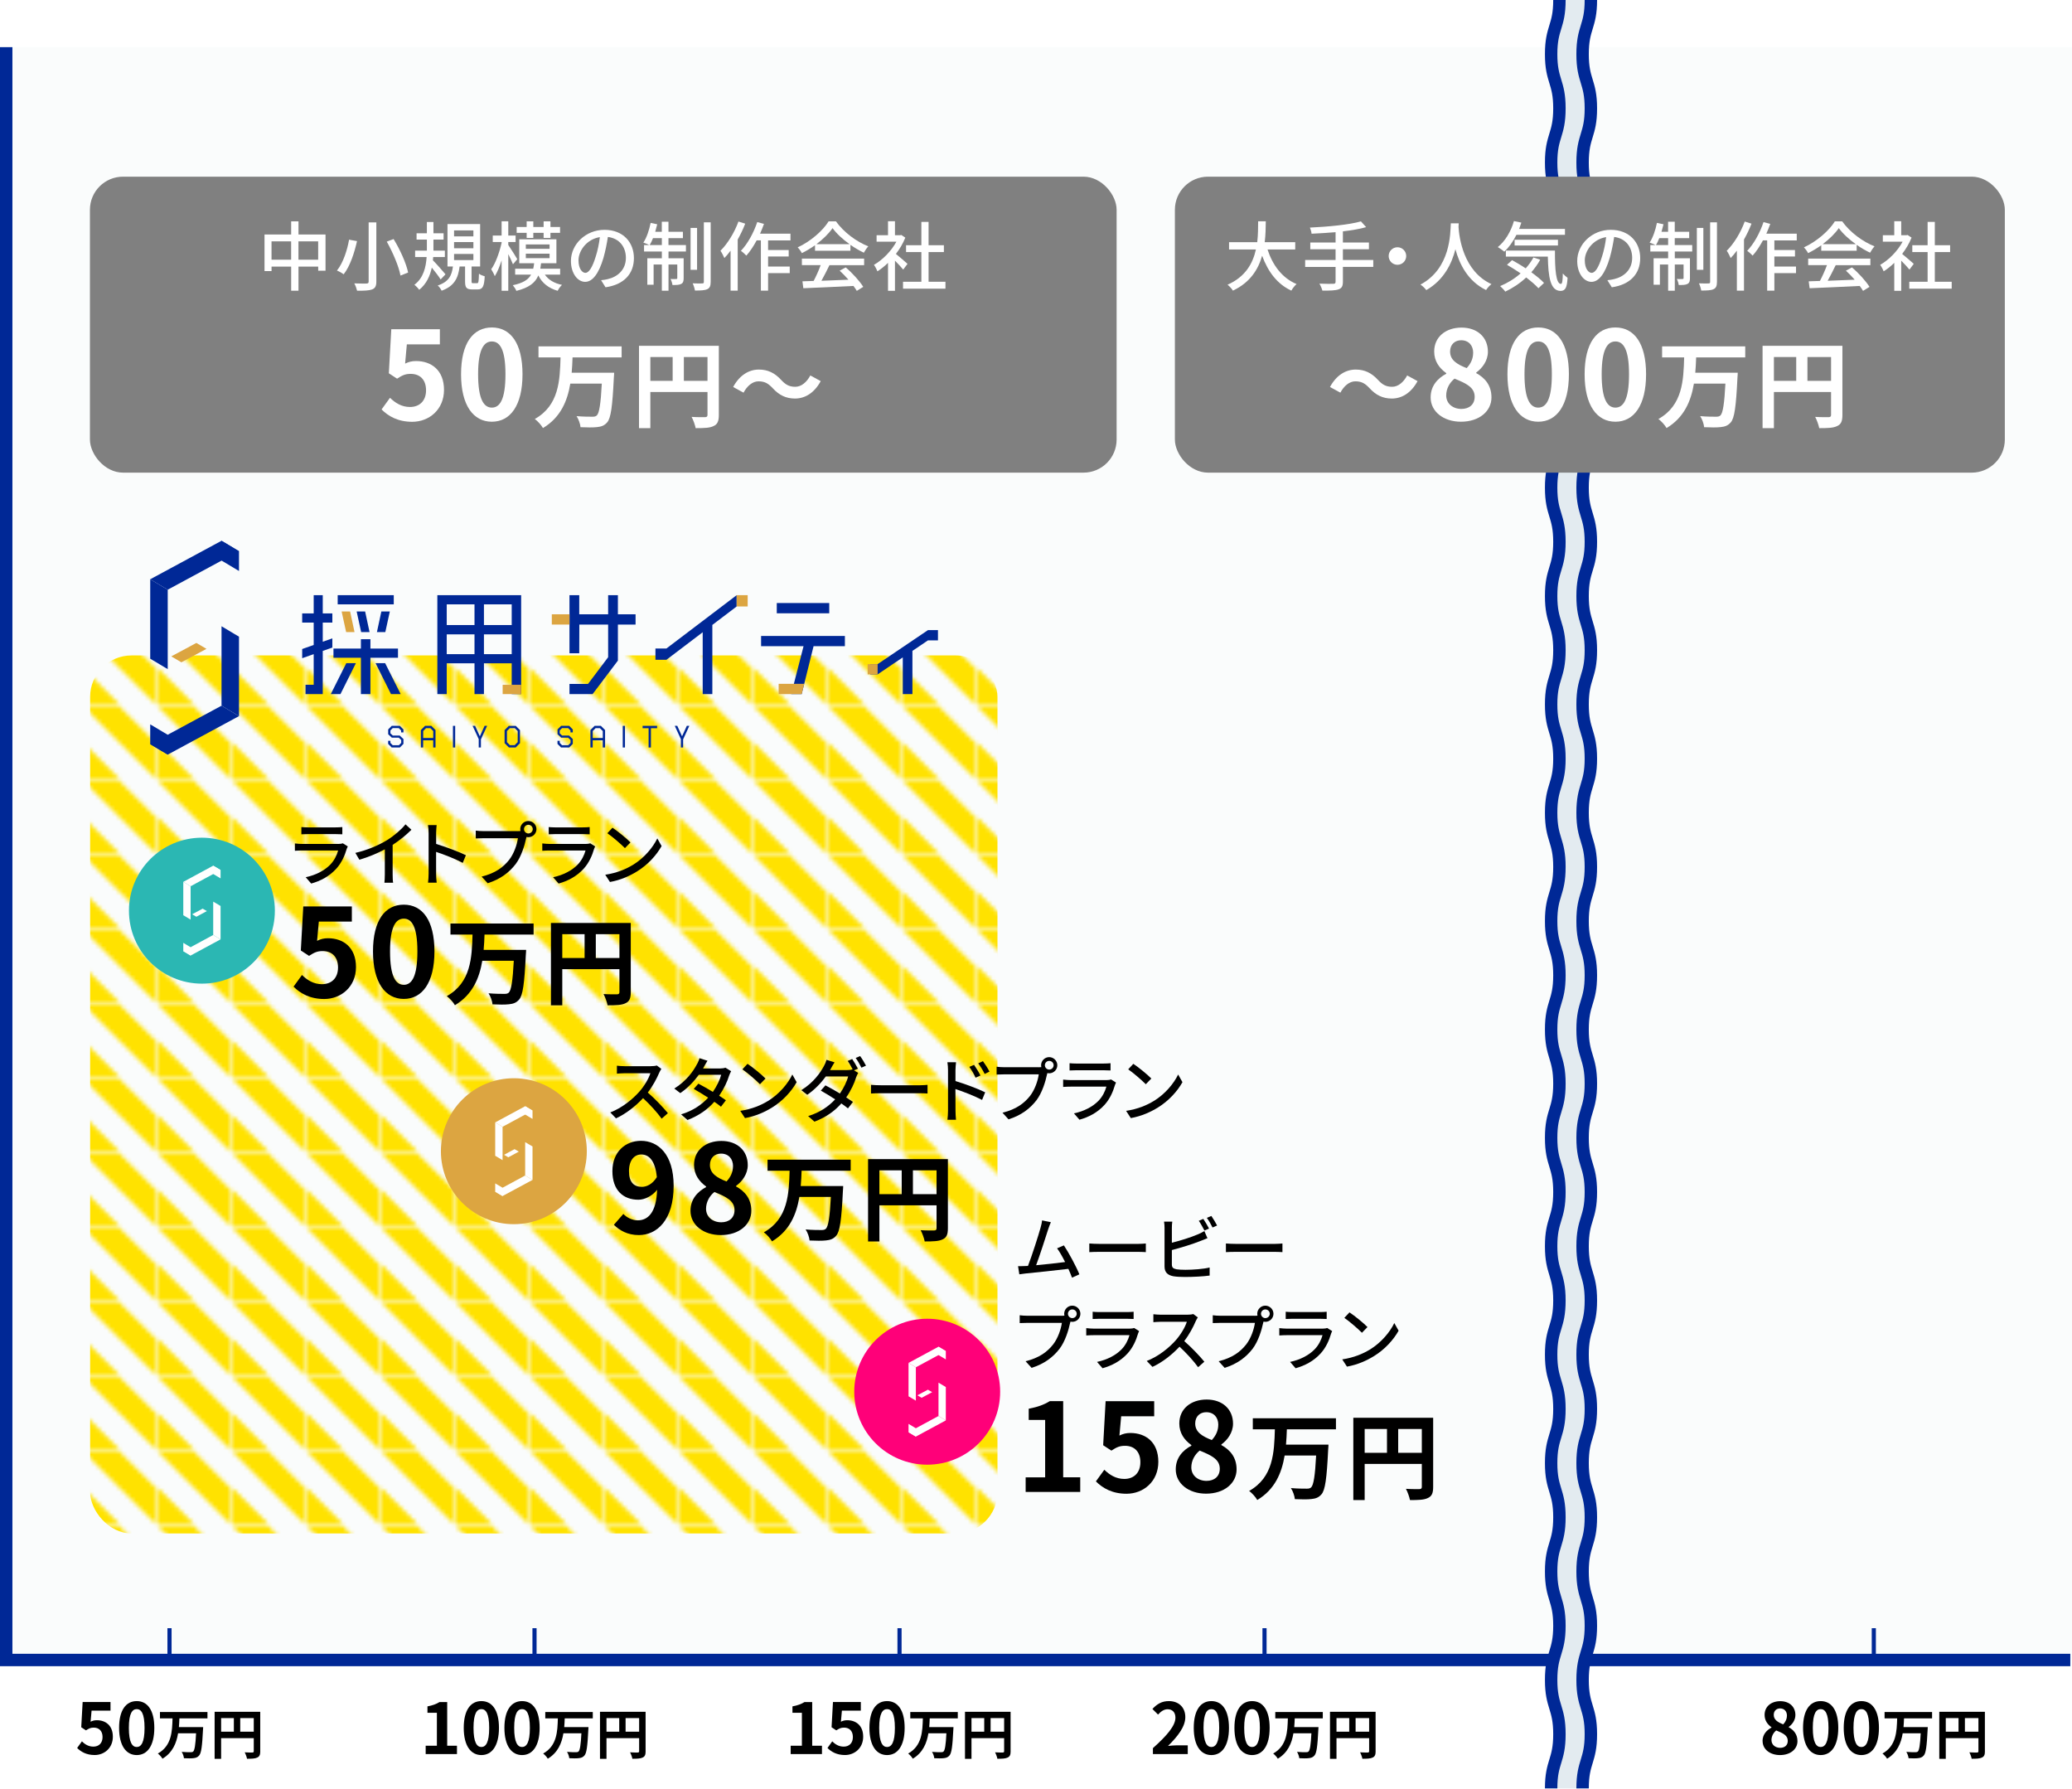 <?xml version="1.0" encoding="UTF-8"?>
<svg id="_レイヤー_2" data-name="レイヤー 2" xmlns="http://www.w3.org/2000/svg" width="500.68" height="432.12" xmlns:xlink="http://www.w3.org/1999/xlink" viewBox="0 0 500.68 432.12">
  <defs>
    <style>
      .cls-1, .cls-2, .cls-3, .cls-4, .cls-5 {
        fill: none;
      }

      .cls-6 {
        fill: url(#_新規パターンスウォッチ_16);
      }

      .cls-2, .cls-3, .cls-4, .cls-5 {
        stroke-miterlimit: 10;
      }

      .cls-2, .cls-4 {
        stroke-width: 3px;
      }

      .cls-2, .cls-4, .cls-5 {
        stroke: #002896;
      }

      .cls-3 {
        stroke: #e3ebf0;
        stroke-width: 6px;
      }

      .cls-7 {
        fill: #002896;
      }

      .cls-8 {
        fill: #fafcfc;
      }

      .cls-9 {
        fill: #fff;
      }

      .cls-10 {
        fill: #ff0079;
      }

      .cls-11 {
        fill: #dca541;
      }

      .cls-12 {
        fill: gray;
      }

      .cls-13 {
        fill: #2bb7b3;
      }

      .cls-4, .cls-14 {
        fill-rule: evenodd;
      }

      .cls-14 {
        fill: #ffe200;
      }
    </style>
    <pattern id="_新規パターンスウォッチ_16" data-name="新規パターンスウォッチ 16" x="0" y="0" width="17.51" height="17.5" patternTransform="translate(5834.36 332.92)" patternUnits="userSpaceOnUse" viewBox="0 0 17.51 17.5">
      <g>
        <rect class="cls-1" width="17.51" height="17.5"/>
        <rect class="cls-1" width="17.51" height="17.5"/>
        <g>
          <polygon class="cls-14" points="0 17.5 8.77 17.5 0 8.71 0 17.5"/>
          <polygon class="cls-14" points="17.51 8.71 8.77 0 0 0 17.51 17.5 17.51 8.71"/>
        </g>
      </g>
    </pattern>
  </defs>
  <g id="_デザイン" data-name="デザイン">
    <g>
      <rect class="cls-8" x="1.5" y="11.39" width="499.18" height="389.62"/>
      <rect class="cls-6" x="21.78" y="158.34" width="219.25" height="212.11" rx="10" ry="10"/>
      <polyline class="cls-4" points="500.27 401.02 1.5 401.02 1.5 401.02 1.5 11.39"/>
      <g>
        <g>
          <path d="M18.64,422.28l1.15-1.6c.71,.7,1.6,1.27,2.77,1.27,1.31,0,2.22-.83,2.22-2.31s-.85-2.28-2.12-2.28c-.75,0-1.15,.19-1.89,.66l-1.14-.75,.34-6.1h6.73v2.09h-4.57l-.24,2.67c.49-.24,.93-.36,1.51-.36,2.11,0,3.87,1.26,3.87,3.99s-2.07,4.42-4.4,4.42c-1.99,0-3.31-.78-4.25-1.72Z"/>
          <path d="M28.78,417.42c0-4.35,1.7-6.47,4.26-6.47s4.25,2.14,4.25,6.47-1.7,6.57-4.25,6.57-4.26-2.24-4.26-6.57Zm6.15,0c0-3.52-.82-4.53-1.89-4.53s-1.9,1.02-1.9,4.53,.82,4.62,1.9,4.62,1.89-1.09,1.89-4.62Z"/>
          <path d="M43.35,415.11c-.03,.69-.05,1.41-.12,2.12h5.86s-.01,.5-.04,.69c-.2,4.01-.42,5.59-.93,6.17-.39,.46-.81,.59-1.4,.65-.51,.07-1.41,.05-2.27,.01-.04-.44-.26-1.1-.55-1.53,.9,.08,1.79,.08,2.18,.08,.27,0,.44-.03,.61-.17,.34-.33,.55-1.61,.69-4.4h-4.35c-.4,2.42-1.35,4.68-3.77,6.14-.24-.42-.72-.95-1.12-1.25,3.36-1.88,3.46-5.36,3.55-8.5h-3.04v-1.53h11.48v1.53h-6.79Z"/>
          <path d="M62.89,423.06c0,.85-.18,1.28-.73,1.53-.52,.26-1.31,.29-2.47,.29-.08-.43-.34-1.15-.56-1.55,.74,.05,1.59,.04,1.85,.04,.25-.01,.34-.09,.34-.31v-3.16h-7.89v4.99h-1.57v-11.36h11.02v9.55Zm-9.46-4.72h3.08v-3.29h-3.08v3.29Zm7.89,0v-3.29h-3.27v3.29h3.27Z"/>
        </g>
        <line class="cls-5" x1="40.96" y1="393.34" x2="40.96" y2="401.02"/>
      </g>
      <g>
        <g>
          <path d="M102.87,421.73h2.7v-7.95h-2.28v-1.55c1.26-.24,2.12-.56,2.92-1.05h1.85v10.55h2.36v2.02h-7.56v-2.02Z"/>
          <path d="M112.06,417.42c0-4.35,1.7-6.47,4.26-6.47s4.25,2.14,4.25,6.47-1.7,6.57-4.25,6.57-4.26-2.24-4.26-6.57Zm6.15,0c0-3.52-.82-4.53-1.89-4.53s-1.9,1.02-1.9,4.53,.82,4.62,1.9,4.62,1.89-1.09,1.89-4.62Z"/>
          <path d="M121.89,417.42c0-4.35,1.7-6.47,4.26-6.47s4.25,2.14,4.25,6.47-1.7,6.57-4.25,6.57-4.26-2.24-4.26-6.57Zm6.15,0c0-3.52-.82-4.53-1.89-4.53s-1.9,1.02-1.9,4.53,.82,4.62,1.9,4.62,1.89-1.09,1.89-4.62Z"/>
          <path d="M136.46,415.11c-.03,.69-.05,1.41-.12,2.12h5.86s-.01,.5-.04,.69c-.2,4.01-.42,5.59-.93,6.17-.39,.46-.81,.59-1.4,.65-.51,.07-1.41,.05-2.27,.01-.04-.44-.26-1.1-.55-1.53,.9,.08,1.79,.08,2.18,.08,.27,0,.44-.03,.61-.17,.34-.33,.55-1.61,.69-4.4h-4.35c-.4,2.42-1.35,4.68-3.77,6.14-.24-.42-.72-.95-1.12-1.25,3.36-1.88,3.46-5.36,3.55-8.5h-3.04v-1.53h11.48v1.53h-6.79Z"/>
          <path d="M156.01,423.06c0,.85-.18,1.28-.73,1.53-.52,.26-1.31,.29-2.47,.29-.08-.43-.34-1.15-.56-1.55,.74,.05,1.59,.04,1.85,.04,.25-.01,.34-.09,.34-.31v-3.16h-7.89v4.99h-1.57v-11.36h11.02v9.55Zm-9.46-4.72h3.08v-3.29h-3.08v3.29Zm7.89,0v-3.29h-3.27v3.29h3.27Z"/>
        </g>
        <line class="cls-5" x1="129.16" y1="393.34" x2="129.16" y2="401.02"/>
      </g>
      <g>
        <g>
          <path d="M191.07,421.73h2.7v-7.95h-2.28v-1.55c1.26-.24,2.12-.56,2.92-1.05h1.85v10.55h2.36v2.02h-7.56v-2.02Z"/>
          <path d="M199.95,422.28l1.15-1.6c.71,.7,1.6,1.27,2.77,1.27,1.31,0,2.22-.83,2.22-2.31s-.85-2.28-2.12-2.28c-.75,0-1.15,.19-1.89,.66l-1.14-.75,.34-6.1h6.73v2.09h-4.57l-.24,2.67c.49-.24,.93-.36,1.51-.36,2.11,0,3.87,1.26,3.87,3.99s-2.07,4.42-4.4,4.42c-1.99,0-3.31-.78-4.25-1.72Z"/>
          <path d="M210.09,417.42c0-4.35,1.7-6.47,4.26-6.47s4.25,2.14,4.25,6.47-1.7,6.57-4.25,6.57-4.26-2.24-4.26-6.57Zm6.15,0c0-3.52-.82-4.53-1.89-4.53s-1.9,1.02-1.9,4.53,.82,4.62,1.9,4.62,1.89-1.09,1.89-4.62Z"/>
          <path d="M224.66,415.11c-.03,.69-.05,1.41-.12,2.12h5.86s-.01,.5-.04,.69c-.2,4.01-.42,5.59-.93,6.17-.39,.46-.81,.59-1.4,.65-.51,.07-1.41,.05-2.27,.01-.04-.44-.26-1.1-.55-1.53,.9,.08,1.79,.08,2.18,.08,.27,0,.44-.03,.61-.17,.34-.33,.55-1.61,.69-4.4h-4.35c-.4,2.42-1.35,4.68-3.77,6.14-.24-.42-.72-.95-1.12-1.25,3.36-1.88,3.46-5.36,3.55-8.5h-3.04v-1.53h11.48v1.53h-6.79Z"/>
          <path d="M244.21,423.06c0,.85-.18,1.28-.73,1.53-.52,.26-1.31,.29-2.47,.29-.08-.43-.34-1.15-.56-1.55,.74,.05,1.59,.04,1.85,.04,.25-.01,.34-.09,.34-.31v-3.16h-7.89v4.99h-1.57v-11.36h11.02v9.55Zm-9.46-4.72h3.08v-3.29h-3.08v3.29Zm7.89,0v-3.29h-3.27v3.29h3.27Z"/>
        </g>
        <line class="cls-5" x1="217.36" y1="393.34" x2="217.36" y2="401.02"/>
      </g>
      <g>
        <g>
          <path d="M278.6,422.31c3.41-3.06,5.43-5.42,5.43-7.35,0-1.27-.7-2.04-1.89-2.04-.92,0-1.68,.59-2.31,1.29l-1.36-1.36c1.15-1.22,2.28-1.9,3.99-1.9,2.38,0,3.96,1.53,3.96,3.87s-1.89,4.72-4.18,6.96c.63-.07,1.46-.14,2.04-.14h2.73v2.11h-8.42v-1.44Z"/>
          <path d="M288.46,417.42c0-4.35,1.7-6.47,4.26-6.47s4.25,2.14,4.25,6.47-1.7,6.57-4.25,6.57-4.26-2.24-4.26-6.57Zm6.15,0c0-3.52-.82-4.53-1.89-4.53s-1.9,1.02-1.9,4.53,.82,4.62,1.9,4.62,1.89-1.09,1.89-4.62Z"/>
          <path d="M298.29,417.42c0-4.35,1.7-6.47,4.26-6.47s4.25,2.14,4.25,6.47-1.7,6.57-4.25,6.57-4.26-2.24-4.26-6.57Zm6.15,0c0-3.52-.82-4.53-1.89-4.53s-1.9,1.02-1.9,4.53,.82,4.62,1.9,4.62,1.89-1.09,1.89-4.62Z"/>
          <path d="M312.86,415.11c-.03,.69-.05,1.41-.12,2.12h5.86s-.01,.5-.04,.69c-.2,4.01-.42,5.59-.93,6.17-.39,.46-.81,.59-1.4,.65-.51,.07-1.41,.05-2.27,.01-.04-.44-.26-1.1-.55-1.53,.9,.08,1.79,.08,2.18,.08,.27,0,.44-.03,.61-.17,.34-.33,.55-1.61,.69-4.4h-4.35c-.4,2.42-1.35,4.68-3.77,6.14-.24-.42-.72-.95-1.12-1.25,3.36-1.88,3.46-5.36,3.55-8.5h-3.04v-1.53h11.48v1.53h-6.79Z"/>
          <path d="M332.41,423.06c0,.85-.18,1.28-.73,1.53-.52,.26-1.31,.29-2.47,.29-.08-.43-.34-1.15-.56-1.55,.74,.05,1.59,.04,1.85,.04,.25-.01,.34-.09,.34-.31v-3.16h-7.89v4.99h-1.57v-11.36h11.02v9.55Zm-9.46-4.72h3.08v-3.29h-3.08v3.29Zm7.89,0v-3.29h-3.27v3.29h3.27Z"/>
        </g>
        <line class="cls-5" x1="305.56" y1="393.34" x2="305.56" y2="401.02"/>
      </g>
      <g>
        <g>
          <path d="M425.9,420.63c0-1.61,.99-2.65,2.16-3.28v-.08c-.97-.7-1.66-1.65-1.66-2.99,0-2.02,1.6-3.31,3.79-3.31s3.65,1.34,3.65,3.35c0,1.24-.78,2.28-1.61,2.87v.08c1.15,.63,2.11,1.65,2.11,3.36,0,1.9-1.68,3.36-4.23,3.36-2.39,0-4.19-1.39-4.19-3.36Zm6.1-.08c0-1.31-1.15-1.85-2.79-2.51-.68,.54-1.15,1.39-1.15,2.33,0,1.14,.93,1.87,2.11,1.87,1.05,0,1.83-.59,1.83-1.68Zm-.2-6.08c0-1.02-.61-1.75-1.66-1.75-.85,0-1.53,.56-1.53,1.56,0,1.19,.97,1.77,2.29,2.29,.61-.65,.9-1.36,.9-2.11Z"/>
          <path d="M435.69,417.42c0-4.35,1.7-6.47,4.26-6.47s4.25,2.14,4.25,6.47-1.7,6.57-4.25,6.57-4.26-2.24-4.26-6.57Zm6.15,0c0-3.52-.82-4.53-1.89-4.53s-1.9,1.02-1.9,4.53,.82,4.62,1.9,4.62,1.89-1.09,1.89-4.62Z"/>
          <path d="M445.52,417.42c0-4.35,1.7-6.47,4.26-6.47s4.25,2.14,4.25,6.47-1.7,6.57-4.25,6.57-4.26-2.24-4.26-6.57Zm6.15,0c0-3.52-.82-4.53-1.89-4.53s-1.9,1.02-1.9,4.53,.82,4.62,1.9,4.62,1.89-1.09,1.89-4.62Z"/>
          <path d="M460.09,415.11c-.03,.69-.05,1.41-.12,2.12h5.86s-.01,.5-.04,.69c-.2,4.01-.42,5.59-.93,6.17-.39,.46-.81,.59-1.4,.65-.51,.07-1.41,.05-2.27,.01-.04-.44-.26-1.1-.55-1.53,.9,.08,1.79,.08,2.18,.08,.27,0,.44-.03,.61-.17,.34-.33,.55-1.61,.69-4.4h-4.35c-.4,2.42-1.35,4.68-3.77,6.14-.24-.42-.72-.95-1.12-1.25,3.36-1.88,3.46-5.36,3.55-8.5h-3.04v-1.53h11.48v1.53h-6.79Z"/>
          <path d="M479.64,423.06c0,.85-.18,1.28-.73,1.53-.52,.26-1.31,.29-2.47,.29-.08-.43-.34-1.15-.56-1.55,.74,.05,1.59,.04,1.85,.04,.25-.01,.34-.09,.34-.31v-3.16h-7.89v4.99h-1.57v-11.36h11.02v9.55Zm-9.46-4.72h3.08v-3.29h-3.08v3.29Zm7.89,0v-3.29h-3.27v3.29h3.27Z"/>
        </g>
        <line class="cls-5" x1="452.79" y1="393.34" x2="452.79" y2="401.02"/>
      </g>
      <g>
        <path class="cls-3" d="M380.62,0c0,6.55-2,6.55-2,13.09s2,6.55,2,13.09-2,6.55-2,13.09,2,6.55,2,13.09-2,6.55-2,13.09,2,6.55,2,13.09-2,6.55-2,13.09,2,6.55,2,13.09-2,6.55-2,13.09,2,6.55,2,13.09-2,6.55-2,13.09,2,6.55,2,13.09-2,6.55-2,13.09,2,6.55,2,13.09-2,6.55-2,13.09,2,6.55,2,13.09-2,6.55-2,13.09,2,6.54,2,13.09-2,6.55-2,13.09,2,6.55,2,13.09-2,6.55-2,13.09,2,6.55,2,13.09-2,6.55-2,13.09,2,6.55,2,13.1-2,6.55-2,13.09,2,6.55,2,13.1-2,6.55-2,13.1,2,6.55,2,13.09-2,6.55-2,13.1,2,6.55,2,13.1-2,6.55-2,13.1,2,6.55,2,13.1-2,6.55-2,13.1"/>
        <path class="cls-2" d="M376.82,0c0,6.55-2,6.55-2,13.09s2,6.55,2,13.09-2,6.55-2,13.09,2,6.55,2,13.09-2,6.55-2,13.09,2,6.55,2,13.09-2,6.55-2,13.09,2,6.55,2,13.09-2,6.55-2,13.09,2,6.55,2,13.09-2,6.55-2,13.09,2,6.55,2,13.09-2,6.55-2,13.09,2,6.55,2,13.09-2,6.55-2,13.09,2,6.55,2,13.09-2,6.55-2,13.09,2,6.54,2,13.09-2,6.55-2,13.09,2,6.55,2,13.09-2,6.55-2,13.09,2,6.55,2,13.09-2,6.55-2,13.09,2,6.55,2,13.1-2,6.55-2,13.09,2,6.55,2,13.1-2,6.55-2,13.1,2,6.55,2,13.09-2,6.55-2,13.1,2,6.55,2,13.1-2,6.55-2,13.1,2,6.55,2,13.1-2,6.55-2,13.1"/>
        <path class="cls-2" d="M384.42,0c0,6.55-2,6.55-2,13.09s2,6.55,2,13.09-2,6.55-2,13.09,2,6.55,2,13.09-2,6.55-2,13.09,2,6.55,2,13.09-2,6.55-2,13.09,2,6.55,2,13.09-2,6.55-2,13.09,2,6.55,2,13.09-2,6.55-2,13.09,2,6.55,2,13.09-2,6.55-2,13.09,2,6.55,2,13.09-2,6.55-2,13.09,2,6.55,2,13.09-2,6.55-2,13.09,2,6.54,2,13.09-2,6.55-2,13.09,2,6.55,2,13.09-2,6.55-2,13.09,2,6.55,2,13.09-2,6.55-2,13.09,2,6.55,2,13.1-2,6.55-2,13.09,2,6.55,2,13.1-2,6.55-2,13.1,2,6.55,2,13.09-2,6.55-2,13.1,2,6.55,2,13.1-2,6.55-2,13.1,2,6.55,2,13.1-2,6.55-2,13.1"/>
      </g>
      <g>
        <g>
          <path d="M84.05,204.47c-.08,.19-.22,.44-.26,.58-.49,1.67-1.24,3.38-2.5,4.78-1.75,1.94-3.91,3.01-6.09,3.62l-1.33-1.53c2.46-.51,4.56-1.62,5.95-3.06,.97-1,1.58-2.28,1.89-3.4h-8.65c-.41,0-1.16,.02-1.8,.07v-1.77c.66,.07,1.31,.12,1.8,.12h8.7c.46,0,.87-.07,1.09-.15l1.19,.75Zm-11.24-4.67c.46,.05,1.07,.08,1.61,.08h6.63c.54,0,1.24-.03,1.67-.08v1.75c-.43-.03-1.1-.05-1.68-.05h-6.61c-.53,0-1.14,.02-1.61,.05v-1.75Z"/>
          <path d="M94.88,211.24c0,.7,.03,1.63,.12,2.01h-2.11c.05-.37,.1-1.31,.1-2.01v-6.05c-1.78,.95-4.05,1.9-6.15,2.5l-.97-1.65c2.91-.66,5.78-1.92,7.67-3.09,1.72-1.07,3.48-2.58,4.44-3.81l1.44,1.31c-1.22,1.22-2.82,2.55-4.54,3.65v7.14Z"/>
          <path d="M111.81,208.45c-1.8-.97-4.56-2.04-6.43-2.65v5.25c0,.53,.05,1.56,.14,2.18h-2.09c.08-.59,.14-1.51,.14-2.18v-9.82c0-.54-.05-1.33-.15-1.9h2.09c-.05,.56-.12,1.31-.12,1.9v2.65c2.24,.68,5.49,1.89,7.19,2.72l-.76,1.85Z"/>
          <path d="M125.05,200.79c.2,0,.46,0,.71-.03-.03-.15-.05-.31-.05-.46,0-1.07,.88-1.96,1.95-1.96s1.97,.88,1.97,1.96-.88,1.95-1.97,1.95c-.15,0-.31-.02-.44-.05l-.08,.32c-.37,1.73-1.17,4.42-2.55,6.24-1.55,2.01-3.67,3.64-6.75,4.61l-1.46-1.6c3.33-.82,5.25-2.28,6.65-4.05,1.17-1.5,1.9-3.67,2.12-5.22h-8.35c-.73,0-1.41,.03-1.84,.05v-1.89c.48,.07,1.27,.12,1.84,.12h8.24Zm3.69-.49c0-.58-.48-1.05-1.07-1.05s-1.05,.48-1.05,1.05,.48,1.05,1.05,1.05,1.07-.46,1.07-1.05Z"/>
          <path d="M143.82,204.47c-.08,.19-.22,.44-.25,.58-.49,1.67-1.24,3.38-2.5,4.78-1.75,1.94-3.91,3.01-6.09,3.62l-1.33-1.53c2.46-.51,4.56-1.62,5.95-3.06,.97-1,1.58-2.28,1.89-3.4h-8.65c-.41,0-1.16,.02-1.8,.07v-1.77c.66,.07,1.31,.12,1.8,.12h8.7c.46,0,.87-.07,1.09-.15l1.19,.75Zm-11.24-4.67c.46,.05,1.07,.08,1.61,.08h6.63c.54,0,1.24-.03,1.67-.08v1.75c-.42-.03-1.1-.05-1.68-.05h-6.61c-.53,0-1.14,.02-1.61,.05v-1.75Z"/>
          <path d="M152.93,208.95c2.74-1.68,4.86-4.23,5.9-6.41l1.04,1.85c-1.22,2.19-3.31,4.52-5.97,6.15-1.72,1.05-3.88,2.06-6.51,2.53l-1.14-1.75c2.84-.42,5.05-1.38,6.68-2.38Zm-.58-5.44l-1.34,1.38c-.88-.9-2.99-2.74-4.25-3.6l1.24-1.33c1.21,.8,3.4,2.57,4.35,3.55Z"/>
        </g>
        <g>
          <path d="M70.95,238.33l2.02-2.79c1.25,1.22,2.79,2.22,4.83,2.22,2.28,0,3.88-1.45,3.88-4.03s-1.48-3.97-3.71-3.97c-1.3,0-2.02,.33-3.29,1.16l-1.99-1.3,.59-10.64h11.74v3.65h-7.98l-.42,4.65c.86-.42,1.63-.62,2.64-.62,3.68,0,6.76,2.19,6.76,6.97s-3.62,7.71-7.68,7.71c-3.47,0-5.78-1.36-7.41-2.99Z"/>
          <path d="M90.13,229.85c0-7.59,2.96-11.3,7.44-11.3s7.41,3.74,7.41,11.3-2.96,11.47-7.41,11.47-7.44-3.91-7.44-11.47Zm10.73,0c0-6.14-1.42-7.92-3.29-7.92s-3.32,1.78-3.32,7.92,1.42,8.06,3.32,8.06,3.29-1.9,3.29-8.06Z"/>
          <path d="M117.08,225.77c-.05,1.21-.09,2.47-.21,3.7h10.26s-.02,.87-.07,1.21c-.34,7.02-.73,9.78-1.62,10.79-.69,.8-1.42,1.03-2.45,1.14-.89,.11-2.47,.09-3.98,.02-.07-.78-.46-1.92-.96-2.67,1.58,.14,3.13,.14,3.82,.14,.48,0,.78-.05,1.07-.3,.59-.57,.96-2.81,1.21-7.7h-7.61c-.71,4.23-2.35,8.18-6.61,10.74-.41-.73-1.26-1.67-1.97-2.19,5.87-3.29,6.06-9.37,6.22-14.88h-5.33v-2.67h20.09v2.67h-11.89Z"/>
          <path d="M152.42,239.69c0,1.49-.32,2.24-1.28,2.67-.91,.46-2.29,.5-4.32,.5-.14-.75-.59-2.01-.98-2.72,1.3,.09,2.79,.07,3.25,.07,.43-.02,.59-.16,.59-.55v-5.53h-13.81v8.73h-2.74v-19.89h19.29v16.71Zm-16.55-8.25h5.39v-5.76h-5.39v5.76Zm13.81,0v-5.76h-5.71v5.76h5.71Z"/>
        </g>
      </g>
      <g>
        <g>
          <path d="M159.81,258.22c-.12,.17-.37,.6-.49,.88-.59,1.39-1.6,3.31-2.79,4.84,1.75,1.5,3.81,3.69,4.86,4.98l-1.51,1.33c-1.1-1.53-2.8-3.4-4.49-4.96-1.82,1.94-4.1,3.76-6.54,4.88l-1.38-1.43c2.75-1.05,5.3-3.09,6.99-4.98,1.16-1.29,2.29-3.16,2.7-4.49h-6.24c-.66,0-1.58,.08-1.85,.1v-1.92c.34,.05,1.33,.12,1.85,.12h6.31c.63,0,1.19-.07,1.48-.17l1.1,.82Z"/>
          <path d="M176.67,258.78c-.15,.29-.36,.71-.48,1.05-.42,1.41-1.26,3.21-2.41,4.88,.63,.41,1.21,.78,1.63,1.09l-1.19,1.56c-.41-.34-.97-.75-1.61-1.19-1.51,1.72-3.59,3.3-6.48,4.4l-1.55-1.36c2.99-.9,5.07-2.45,6.54-4.03-1.26-.82-2.57-1.61-3.48-2.12l1.12-1.27c.95,.49,2.26,1.24,3.5,1.99,.93-1.34,1.7-2.94,2.01-4.13h-5.41c-1.12,1.55-2.65,3.18-4.47,4.42l-1.46-1.1c2.96-1.82,4.64-4.28,5.44-5.8,.22-.34,.53-1.04,.65-1.53l1.94,.61c-.32,.51-.7,1.16-.87,1.5l-.2,.37h4.13c.48,0,.95-.07,1.27-.19l1.38,.85Z"/>
          <path d="M185.56,265.99c2.74-1.68,4.86-4.23,5.9-6.41l1.04,1.85c-1.22,2.19-3.31,4.52-5.97,6.15-1.72,1.05-3.88,2.06-6.51,2.53l-1.14-1.75c2.84-.42,5.05-1.38,6.68-2.38Zm-.58-5.44l-1.34,1.38c-.88-.9-2.99-2.74-4.25-3.6l1.24-1.33c1.21,.8,3.4,2.57,4.35,3.55Z"/>
          <path d="M206.37,258.58l1,.61c-.17,.27-.36,.7-.48,1.04-.42,1.41-1.26,3.23-2.41,4.88,.63,.41,1.21,.8,1.63,1.1l-1.21,1.55c-.41-.34-.97-.75-1.6-1.19-1.51,1.72-3.59,3.31-6.49,4.4l-1.53-1.34c2.99-.92,5.05-2.46,6.53-4.05-1.24-.82-2.55-1.6-3.47-2.11l1.12-1.27c.95,.49,2.26,1.22,3.5,1.97,.93-1.34,1.7-2.94,1.99-4.13h-5.39c-1.12,1.55-2.67,3.18-4.49,4.44l-1.44-1.12c2.96-1.82,4.64-4.27,5.44-5.78,.22-.36,.51-1.04,.65-1.55l1.94,.61c-.34,.51-.7,1.17-.88,1.51l-.2,.36h4.13c.49,0,.95-.05,1.27-.17l.07,.03c-.34-.66-.8-1.51-1.21-2.07l1.09-.46c.42,.61,1.04,1.67,1.38,2.33l-.93,.41Zm1.48-3.45c.46,.63,1.1,1.7,1.41,2.31l-1.1,.49c-.36-.73-.92-1.7-1.39-2.35l1.09-.46Z"/>
          <path d="M210.48,262.08c.54,.05,1.6,.1,2.52,.1h9.23c.83,0,1.5-.07,1.9-.1v2.09c-.37-.02-1.14-.07-1.89-.07h-9.25c-.95,0-1.95,.03-2.52,.07v-2.09Z"/>
          <path d="M230.87,261.16c2.24,.66,5.51,1.89,7.19,2.72l-.75,1.84c-1.8-.95-4.57-2.02-6.44-2.63l.02,5.25c0,.53,.05,1.55,.12,2.18h-2.07c.08-.6,.14-1.53,.14-2.18v-9.83c0-.54-.05-1.34-.15-1.9h2.09c-.05,.56-.14,1.29-.14,1.9v2.65Zm4.86-.82c-.44-.97-.92-1.79-1.5-2.6l1.14-.49c.46,.66,1.17,1.77,1.55,2.57l-1.19,.53Zm2.21-.9c-.49-.97-.97-1.75-1.56-2.55l1.14-.53c.46,.63,1.19,1.73,1.58,2.52l-1.16,.56Z"/>
          <path d="M250.91,257.83c.2,0,.46,0,.71-.03-.03-.15-.05-.31-.05-.46,0-1.07,.88-1.96,1.95-1.96s1.97,.88,1.97,1.96-.88,1.95-1.97,1.95c-.15,0-.31-.02-.44-.05l-.08,.32c-.37,1.73-1.17,4.42-2.55,6.24-1.55,2.01-3.67,3.64-6.75,4.61l-1.46-1.6c3.33-.82,5.25-2.28,6.65-4.05,1.17-1.5,1.9-3.67,2.12-5.22h-8.35c-.73,0-1.41,.03-1.84,.05v-1.89c.48,.07,1.27,.12,1.84,.12h8.24Zm3.69-.49c0-.58-.48-1.05-1.07-1.05s-1.05,.48-1.05,1.05,.48,1.05,1.05,1.05,1.07-.46,1.07-1.05Z"/>
          <path d="M269.68,261.52c-.08,.19-.22,.44-.25,.58-.49,1.67-1.24,3.38-2.5,4.78-1.75,1.94-3.91,3.01-6.09,3.62l-1.33-1.53c2.46-.51,4.56-1.62,5.95-3.06,.97-1,1.58-2.28,1.89-3.4h-8.65c-.41,0-1.16,.02-1.8,.07v-1.77c.66,.07,1.31,.12,1.8,.12h8.7c.46,0,.87-.07,1.09-.15l1.19,.75Zm-11.24-4.67c.46,.05,1.07,.08,1.61,.08h6.63c.54,0,1.24-.03,1.67-.08v1.75c-.42-.03-1.1-.05-1.68-.05h-6.61c-.53,0-1.14,.02-1.61,.05v-1.75Z"/>
          <path d="M278.79,265.99c2.74-1.68,4.86-4.23,5.9-6.41l1.04,1.85c-1.22,2.19-3.31,4.52-5.97,6.15-1.72,1.05-3.88,2.06-6.51,2.53l-1.14-1.75c2.84-.42,5.05-1.38,6.68-2.38Zm-.58-5.44l-1.34,1.38c-.88-.9-2.99-2.74-4.25-3.6l1.24-1.33c1.21,.8,3.4,2.57,4.35,3.55Z"/>
        </g>
        <g>
          <path d="M150.63,293.27c.8,.86,2.16,1.54,3.47,1.54,2.46,0,4.51-1.87,4.68-7.38-1.13,1.48-2.99,2.4-4.51,2.4-3.65,0-6.29-2.25-6.29-6.91s3.14-7.32,6.91-7.32c4.15,0,7.89,3.26,7.89,10.88,0,8.3-4.06,11.89-8.42,11.89-2.73,0-4.71-1.16-6.02-2.49l2.28-2.61Zm8.09-8.89c-.39-4-1.9-5.48-3.77-5.48-1.63,0-2.96,1.33-2.96,4.03s1.22,3.79,3.11,3.79c1.19,0,2.55-.65,3.62-2.34Z"/>
          <path d="M166.85,292.5c0-2.82,1.72-4.62,3.77-5.72v-.15c-1.69-1.22-2.91-2.88-2.91-5.22,0-3.53,2.79-5.78,6.61-5.78s6.37,2.34,6.37,5.84c0,2.16-1.36,3.97-2.82,5.01v.15c2.02,1.1,3.68,2.88,3.68,5.87,0,3.32-2.94,5.87-7.38,5.87-4.18,0-7.32-2.43-7.32-5.87Zm10.64-.15c0-2.28-2.02-3.23-4.86-4.39-1.19,.95-2.02,2.43-2.02,4.06,0,1.99,1.63,3.26,3.68,3.26,1.84,0,3.2-1.04,3.2-2.94Zm-.36-10.61c0-1.78-1.07-3.05-2.91-3.05-1.48,0-2.67,.98-2.67,2.73,0,2.08,1.69,3.08,4,4,1.07-1.13,1.57-2.37,1.57-3.68Z"/>
          <path d="M193.7,282.82c-.05,1.21-.09,2.47-.21,3.7h10.26s-.02,.87-.07,1.21c-.34,7.02-.73,9.78-1.62,10.79-.69,.8-1.42,1.03-2.45,1.14-.89,.11-2.47,.09-3.98,.02-.07-.78-.46-1.92-.96-2.67,1.58,.14,3.13,.14,3.82,.14,.48,0,.78-.05,1.07-.3,.59-.57,.96-2.81,1.21-7.7h-7.61c-.71,4.23-2.35,8.18-6.61,10.74-.41-.73-1.26-1.67-1.97-2.19,5.87-3.29,6.06-9.37,6.22-14.88h-5.33v-2.67h20.09v2.67h-11.89Z"/>
          <path d="M229.05,296.74c0,1.49-.32,2.24-1.28,2.67-.91,.46-2.29,.5-4.32,.5-.14-.75-.59-2.01-.98-2.72,1.3,.09,2.79,.07,3.25,.07,.43-.02,.59-.16,.59-.55v-5.53h-13.81v8.73h-2.74v-19.89h19.29v16.71Zm-16.55-8.25h5.39v-5.76h-5.39v5.76Zm13.81,0v-5.76h-5.71v5.76h5.71Z"/>
        </g>
      </g>
      <g>
        <g>
          <path d="M259.04,308.65c-.22-.6-.53-1.34-.88-2.12-2.7,.32-8.14,.92-10.35,1.12-.42,.05-.99,.14-1.5,.2l-.31-1.97c.53,0,1.19,0,1.7-.03,.2-.02,.44-.02,.7-.03,.95-2.43,2.57-7.5,3.04-9.23,.24-.82,.31-1.27,.37-1.77l2.12,.44c-.19,.46-.41,.97-.65,1.72-.51,1.61-2.06,6.43-2.91,8.67,2.31-.2,5.18-.53,7-.77-.65-1.29-1.34-2.53-1.94-3.31l1.65-.71c1.19,1.78,3.01,5.17,3.74,6.99l-1.8,.82Z"/>
          <path d="M263.23,300.4c.54,.05,1.6,.1,2.52,.1h9.23c.83,0,1.5-.07,1.9-.1v2.09c-.37-.02-1.14-.07-1.89-.07h-9.25c-.95,0-1.95,.03-2.52,.07v-2.09Z"/>
          <path d="M283.17,305.45c0,.82,.36,1.02,1.16,1.19,.51,.08,1.31,.12,2.12,.12,1.78,0,4.45-.19,5.85-.56v1.95c-1.53,.22-4.08,.34-5.95,.34-1.05,0-2.07-.05-2.79-.17-1.38-.25-2.16-.93-2.16-2.36v-9.31c0-.39-.03-1.09-.12-1.53h1.99c-.07,.44-.1,1.05-.1,1.53v3.57c2.01-.49,4.56-1.29,6.2-1.99,.56-.22,1.09-.48,1.65-.83l.75,1.72c-.56,.22-1.24,.53-1.78,.71-1.82,.73-4.67,1.6-6.82,2.16v3.47Zm7.87-8.18c-.36-.68-.9-1.7-1.36-2.35l1.09-.46c.42,.61,1.04,1.67,1.38,2.33l-1.1,.48Zm1.67-3.52c.44,.63,1.09,1.7,1.39,2.31l-1.1,.48c-.36-.73-.9-1.7-1.38-2.33l1.09-.46Z"/>
          <path d="M296.24,300.4c.54,.05,1.6,.1,2.52,.1h9.23c.83,0,1.5-.07,1.9-.1v2.09c-.37-.02-1.14-.07-1.89-.07h-9.25c-.95,0-1.95,.03-2.52,.07v-2.09Z"/>
          <path d="M256.49,317.87c.2,0,.46,0,.71-.03-.03-.15-.05-.31-.05-.46,0-1.07,.88-1.96,1.95-1.96s1.97,.88,1.97,1.96-.88,1.95-1.97,1.95c-.15,0-.31-.02-.44-.05l-.08,.32c-.37,1.73-1.17,4.42-2.55,6.24-1.55,2.01-3.67,3.64-6.75,4.61l-1.46-1.6c3.33-.82,5.25-2.28,6.65-4.05,1.17-1.5,1.9-3.67,2.12-5.22h-8.35c-.73,0-1.41,.03-1.84,.05v-1.89c.48,.07,1.27,.12,1.84,.12h8.24Zm3.69-.49c0-.58-.48-1.05-1.07-1.05s-1.05,.48-1.05,1.05,.48,1.05,1.05,1.05,1.07-.46,1.07-1.05Z"/>
          <path d="M275.26,321.56c-.08,.19-.22,.44-.25,.58-.49,1.67-1.24,3.38-2.5,4.78-1.75,1.94-3.91,3.01-6.09,3.62l-1.33-1.53c2.46-.51,4.56-1.62,5.95-3.06,.97-1,1.58-2.28,1.89-3.4h-8.65c-.41,0-1.16,.02-1.8,.07v-1.77c.66,.07,1.31,.12,1.8,.12h8.7c.46,0,.87-.07,1.09-.15l1.19,.75Zm-11.24-4.67c.46,.05,1.07,.08,1.61,.08h6.63c.54,0,1.24-.03,1.67-.08v1.75c-.42-.03-1.1-.05-1.68-.05h-6.61c-.53,0-1.14,.02-1.61,.05v-1.75Z"/>
          <path d="M289.44,318.26c-.12,.17-.37,.6-.49,.88-.59,1.39-1.6,3.31-2.79,4.84,1.75,1.5,3.81,3.69,4.86,4.98l-1.51,1.33c-1.1-1.53-2.8-3.4-4.49-4.96-1.82,1.94-4.1,3.76-6.54,4.88l-1.38-1.43c2.75-1.05,5.3-3.09,6.99-4.98,1.16-1.29,2.29-3.16,2.7-4.49h-6.24c-.66,0-1.58,.08-1.85,.1v-1.92c.34,.05,1.33,.12,1.85,.12h6.31c.63,0,1.19-.07,1.48-.17l1.1,.82Z"/>
          <path d="M303.14,317.87c.2,0,.46,0,.71-.03-.03-.15-.05-.31-.05-.46,0-1.07,.88-1.96,1.95-1.96s1.97,.88,1.97,1.96-.88,1.95-1.97,1.95c-.15,0-.31-.02-.44-.05l-.08,.32c-.37,1.73-1.17,4.42-2.55,6.24-1.55,2.01-3.67,3.64-6.75,4.61l-1.46-1.6c3.33-.82,5.25-2.28,6.65-4.05,1.17-1.5,1.9-3.67,2.12-5.22h-8.35c-.73,0-1.41,.03-1.84,.05v-1.89c.48,.07,1.27,.12,1.84,.12h8.24Zm3.69-.49c0-.58-.48-1.05-1.07-1.05s-1.05,.48-1.05,1.05,.48,1.05,1.05,1.05,1.07-.46,1.07-1.05Z"/>
          <path d="M321.91,321.56c-.08,.19-.22,.44-.25,.58-.49,1.67-1.24,3.38-2.5,4.78-1.75,1.94-3.91,3.01-6.09,3.62l-1.33-1.53c2.46-.51,4.56-1.62,5.95-3.06,.97-1,1.58-2.28,1.89-3.4h-8.65c-.41,0-1.16,.02-1.8,.07v-1.77c.66,.07,1.31,.12,1.8,.12h8.7c.46,0,.87-.07,1.09-.15l1.19,.75Zm-11.24-4.67c.46,.05,1.07,.08,1.61,.08h6.63c.54,0,1.24-.03,1.67-.08v1.75c-.42-.03-1.1-.05-1.68-.05h-6.61c-.53,0-1.14,.02-1.61,.05v-1.75Z"/>
          <path d="M331.02,326.03c2.74-1.68,4.86-4.23,5.9-6.41l1.04,1.85c-1.22,2.19-3.31,4.52-5.97,6.15-1.72,1.05-3.88,2.06-6.51,2.53l-1.14-1.75c2.84-.42,5.05-1.38,6.68-2.38Zm-.58-5.44l-1.34,1.38c-.88-.9-2.99-2.74-4.25-3.6l1.24-1.33c1.21,.8,3.4,2.57,4.35,3.55Z"/>
        </g>
        <g>
          <path d="M247.84,356.9h4.71v-13.88h-3.97v-2.7c2.19-.42,3.71-.98,5.1-1.84h3.23v18.41h4.12v3.53h-13.19v-3.53Z"/>
          <path d="M264.83,357.85l2.02-2.79c1.25,1.22,2.79,2.22,4.83,2.22,2.28,0,3.88-1.45,3.88-4.03s-1.48-3.97-3.71-3.97c-1.3,0-2.02,.33-3.29,1.16l-1.99-1.3,.59-10.64h11.74v3.65h-7.98l-.42,4.65c.86-.42,1.63-.62,2.64-.62,3.68,0,6.76,2.19,6.76,6.97s-3.62,7.71-7.68,7.71c-3.47,0-5.78-1.36-7.41-2.99Z"/>
          <path d="M284.11,354.97c0-2.82,1.72-4.62,3.77-5.72v-.15c-1.69-1.22-2.91-2.88-2.91-5.22,0-3.53,2.79-5.78,6.61-5.78s6.37,2.34,6.37,5.84c0,2.16-1.36,3.97-2.82,5.01v.15c2.02,1.1,3.68,2.88,3.68,5.87,0,3.32-2.94,5.87-7.38,5.87-4.18,0-7.32-2.43-7.32-5.87Zm10.64-.15c0-2.28-2.02-3.23-4.86-4.39-1.19,.95-2.02,2.43-2.02,4.06,0,1.99,1.63,3.26,3.68,3.26,1.84,0,3.2-1.04,3.2-2.94Zm-.36-10.61c0-1.78-1.07-3.05-2.91-3.05-1.48,0-2.67,.98-2.67,2.73,0,2.08,1.69,3.08,4,4,1.07-1.13,1.57-2.37,1.57-3.68Z"/>
          <path d="M310.96,345.3c-.05,1.21-.09,2.47-.21,3.7h10.26s-.02,.87-.07,1.21c-.34,7.02-.73,9.78-1.62,10.79-.69,.8-1.42,1.03-2.45,1.14-.89,.11-2.47,.09-3.98,.02-.07-.78-.46-1.92-.96-2.67,1.58,.14,3.13,.14,3.82,.14,.48,0,.78-.05,1.07-.3,.59-.57,.96-2.81,1.21-7.7h-7.61c-.71,4.23-2.35,8.18-6.61,10.74-.41-.73-1.26-1.67-1.97-2.19,5.87-3.29,6.06-9.37,6.22-14.88h-5.33v-2.67h20.09v2.67h-11.89Z"/>
          <path d="M346.31,359.22c0,1.49-.32,2.24-1.28,2.67-.91,.46-2.29,.5-4.32,.5-.14-.75-.59-2.01-.98-2.72,1.3,.09,2.79,.07,3.25,.07,.43-.02,.59-.16,.59-.55v-5.53h-13.81v8.73h-2.74v-19.89h19.29v16.71Zm-16.55-8.25h5.39v-5.76h-5.39v5.76Zm13.81,0v-5.76h-5.71v5.76h5.71Z"/>
        </g>
      </g>
      <g>
        <circle class="cls-11" cx="124.17" cy="278.11" r="17.63"/>
        <g>
          <g>
            <polygon class="cls-9" points="119.66 271.15 119.66 279.21 121.44 280.27 121.44 272.21 119.66 271.15"/>
            <polygon class="cls-9" points="126.9 267.24 126.9 269.25 128.68 270.31 128.68 268.3 126.9 267.24"/>
            <polygon class="cls-9" points="119.66 271.15 126.9 267.24 128.68 268.3 121.44 272.21 119.66 271.15"/>
            <polygon class="cls-9" points="128.68 285.04 128.68 276.97 126.9 275.91 126.9 283.98 128.68 285.04"/>
            <polygon class="cls-9" points="128.68 285.04 121.44 288.94 119.66 287.89 126.9 283.98 128.68 285.04"/>
            <polygon class="cls-9" points="124.34 277.61 121.8 278.98 122.83 279.58 125.37 278.21 124.34 277.61"/>
          </g>
          <polygon class="cls-9" points="121.44 288.94 121.44 286.93 119.66 285.88 119.66 287.89 121.44 288.94"/>
        </g>
      </g>
      <g>
        <circle class="cls-10" cx="224.05" cy="336.21" r="17.63"/>
        <g>
          <g>
            <polygon class="cls-9" points="219.54 329.25 219.54 337.32 221.31 338.37 221.31 330.31 219.54 329.25"/>
            <polygon class="cls-9" points="226.78 325.34 226.78 327.35 228.55 328.41 228.55 326.4 226.78 325.34"/>
            <polygon class="cls-9" points="219.54 329.25 226.78 325.34 228.55 326.4 221.31 330.31 219.54 329.25"/>
            <polygon class="cls-9" points="228.55 343.14 228.55 335.08 226.78 334.02 226.78 342.08 228.55 343.14"/>
            <polygon class="cls-9" points="228.55 343.14 221.31 347.05 219.54 345.99 226.78 342.08 228.55 343.14"/>
            <polygon class="cls-9" points="224.22 335.72 221.68 337.08 222.7 337.68 225.25 336.32 224.22 335.72"/>
          </g>
          <polygon class="cls-9" points="221.31 347.05 221.31 345.04 219.54 343.98 219.54 345.99 221.31 347.05"/>
        </g>
      </g>
      <rect class="cls-12" x="21.73" y="42.68" width="248.09" height="71.5" rx="8" ry="8"/>
      <rect class="cls-12" x="283.9" y="42.68" width="200.55" height="71.5" rx="8" ry="8"/>
      <g>
        <path class="cls-9" d="M78.66,56.65v8.75h-1.77v-.99h-4.76v5.82h-1.77v-5.82h-4.74v1.08h-1.7v-8.84h6.44v-3.18h1.77v3.18h6.53Zm-8.31,6.09v-4.43h-4.74v4.43h4.74Zm6.53,0v-4.43h-4.76v4.43h4.76Z"/>
        <path class="cls-9" d="M86.27,58.25c-.6,2.67-1.63,5.98-3.22,8.01-.42-.31-1.17-.73-1.63-.9,1.54-1.9,2.51-5.05,2.93-7.46l1.92,.35Zm4.67-4.54v14.29c0,1.13-.29,1.63-1.01,1.92-.73,.27-1.9,.33-3.64,.31-.11-.48-.4-1.28-.68-1.77,1.24,.05,2.58,.05,2.96,.04,.38-.02,.51-.13,.51-.49v-14.29h1.85Zm4.17,4.04c1.56,2.54,3.06,5.87,3.51,8.09l-1.85,.73c-.38-2.16-1.83-5.56-3.31-8.2l1.65-.62Z"/>
        <path class="cls-9" d="M106.48,67.52c-.42-.7-1.35-1.9-2.14-2.87-.42,2.01-1.3,3.95-3.04,5.36-.24-.35-.77-.91-1.17-1.21,2.2-1.63,2.8-4.28,2.96-6.7h-2.78v-1.55h2.84v-2.67h-2.49v-1.52h2.49v-2.73h1.59v2.73h2.45v1.52h-2.45v2.67h2.76v1.55h-2.82c-.02,.26-.05,.53-.07,.79,.75,.73,2.6,2.84,3.04,3.38l-1.17,1.24Zm8.8,.9c.33,0,.4-.26,.46-2.31,.31,.29,.99,.53,1.39,.64-.13,2.52-.53,3.17-1.7,3.17h-1.35c-1.41,0-1.7-.49-1.7-1.99v-3.55h-1.32c-.33,2.71-1.21,4.72-4.34,5.85-.18-.37-.6-.99-.95-1.26,2.73-.9,3.4-2.47,3.68-4.59h-1.32v-10.25h7.89v10.25h-2.07v3.53c0,.46,.05,.51,.4,.51h.93Zm-5.56-11.31h4.67v-1.45h-4.67v1.45Zm0,2.87h4.67v-1.5h-4.67v1.5Zm0,2.85h4.67v-1.48h-4.67v1.48Z"/>
        <path class="cls-9" d="M123.95,63.84c-.22-.6-.7-1.57-1.13-2.45v8.85h-1.61v-7.34c-.48,1.5-1.06,2.89-1.65,3.82-.18-.49-.59-1.24-.86-1.68,1.04-1.43,1.99-4.06,2.51-6.37v-.2h-2.14v-1.57h2.14v-3.44h1.61v3.44h1.77v1.56h-1.77v.73c.49,.7,1.87,2.87,2.18,3.42l-1.04,1.23Zm7.7,2.49c.86,1.26,2.29,2.12,4.15,2.49-.37,.35-.84,.97-1.04,1.43-2.21-.62-3.77-1.88-4.68-3.71-.73,1.76-2.23,2.96-5.31,3.73-.15-.42-.57-1.04-.86-1.37,2.49-.51,3.75-1.35,4.43-2.56h-3.86v-1.43h4.37c.11-.42,.16-.84,.22-1.32h-3.6v-5.78h8.98v5.78h-3.71c-.05,.48-.11,.9-.18,1.32h4.79v1.43h-3.7Zm-4.39-10.08h-2.41v-1.41h2.41v-1.37h1.61v1.37h2.49v-1.37h1.65v1.37h2.32v1.41h-2.32v1.23h-1.65v-1.23h-2.49v1.23h-1.61v-1.23Zm-.2,3.86h5.74v-1.06h-5.74v1.06Zm0,2.25h5.74v-1.08h-5.74v1.08Z"/>
        <path class="cls-9" d="M145.24,67.69c.64-.05,1.17-.15,1.61-.26,2.32-.53,4.39-2.21,4.39-5.14,0-2.63-1.57-4.7-4.35-5.05-.26,1.63-.59,3.38-1.08,5.09-1.1,3.7-2.6,5.76-4.41,5.76s-3.44-2.03-3.44-5.05c0-4.02,3.57-7.52,8.1-7.52s7.12,3.04,7.12,6.84-2.43,6.42-6.86,7.04l-1.08-1.72Zm-1.28-5.74c.46-1.43,.8-3.07,.99-4.67-3.26,.53-5.16,3.37-5.16,5.6,0,2.09,.93,3.04,1.66,3.04,.79,0,1.66-1.17,2.51-3.97Z"/>
        <path class="cls-9" d="M161.54,59.2h4.21v1.56h-4.21v1.63h3.66v4.81c0,.7-.11,1.13-.59,1.39-.48,.26-1.17,.27-2.12,.26-.04-.42-.24-1.04-.46-1.45,.66,.02,1.21,.02,1.39,0,.18,0,.24-.06,.24-.24v-3.26h-2.12v6.33h-1.61v-6.33h-1.99v4.89h-1.52v-6.4h3.51v-1.63h-4.3v-1.56h1.26c-.35-.2-1.02-.44-1.43-.59,.81-1.21,1.41-3.02,1.76-4.76l1.59,.33c-.15,.6-.31,1.23-.48,1.81h1.59v-2.43h1.61v2.43h3.49v1.54h-3.49v1.67Zm-1.61,0v-1.67h-2.14c-.24,.62-.51,1.21-.8,1.67h2.95Zm8.51,5.98h-1.57v-10.12h1.57v10.12Zm3.29-11.47v14.36c0,1.02-.22,1.5-.82,1.79-.59,.29-1.61,.33-2.98,.33-.07-.46-.31-1.24-.55-1.74,1.02,.04,2.01,.04,2.32,.02,.29,0,.38-.09,.38-.38v-14.38h1.65Z"/>
        <path class="cls-9" d="M180.07,54.04c-.49,1.28-1.12,2.6-1.81,3.82v12.35h-1.72v-9.66c-.48,.66-.99,1.26-1.5,1.79-.16-.42-.66-1.37-.95-1.76,1.74-1.72,3.37-4.39,4.35-7.06l1.63,.51Zm5.53,4.04v2.32h4.98v1.56h-4.98v2.43h5.23v1.59h-5.23v4.24h-1.74v-12.15h-1.02c-.77,1.43-1.61,2.71-2.49,3.68-.27-.29-.93-.9-1.32-1.15,1.61-1.68,3.07-4.32,3.95-6.95l1.63,.44c-.29,.79-.6,1.59-.95,2.36h7.35v1.63h-5.42Z"/>
        <path class="cls-9" d="M196.94,59.25c-1.01,.71-2.09,1.37-3.18,1.9-.18-.38-.64-1.02-1.01-1.39,3.13-1.43,6.11-4.06,7.48-6.29h1.76c1.94,2.69,4.98,4.92,7.83,6.04-.4,.42-.79,1.02-1.08,1.54-1.06-.51-2.18-1.15-3.24-1.9v1.43h-8.56v-1.32Zm-3.15,3.22h15.02v1.59h-8.38c-.6,1.23-1.28,2.6-1.94,3.77,2.03-.07,4.3-.16,6.53-.26-.68-.77-1.41-1.54-2.12-2.18l1.46-.79c1.66,1.41,3.4,3.35,4.24,4.7l-1.56,.97c-.2-.35-.48-.75-.81-1.19-4.35,.22-9,.42-12.11,.55l-.22-1.67,2.71-.09c.6-1.13,1.26-2.6,1.7-3.82h-4.54v-1.59Zm11.51-3.48c-1.65-1.17-3.15-2.54-4.12-3.88-.88,1.28-2.27,2.65-3.9,3.88h8.01Z"/>
        <path class="cls-9" d="M218.25,65.13c-.42-.53-1.24-1.41-1.99-2.16v7.28h-1.68v-6.75c-.82,.81-1.7,1.5-2.56,2.05-.16-.44-.59-1.24-.84-1.57,2.09-1.19,4.19-3.31,5.43-5.6h-4.79v-1.56h2.76v-3.37h1.68v3.37h1.26l.29-.05,.95,.64c-.55,1.39-1.35,2.73-2.27,3.93,.86,.7,2.38,2.01,2.8,2.4l-1.04,1.39Zm10.21,2.93v1.68h-10.25v-1.68h4.43v-7.17h-3.7v-1.65h3.7v-5.64h1.74v5.64h3.7v1.65h-3.7v7.17h4.08Z"/>
      </g>
      <g>
        <path class="cls-9" d="M306.29,60.28c1.24,3.81,3.55,6.9,7.01,8.34-.42,.37-.99,1.08-1.26,1.59-3.42-1.59-5.63-4.56-7.06-8.43-.93,3.31-2.91,6.48-7.06,8.43-.27-.46-.82-1.06-1.3-1.43,4.35-1.9,6.13-5.2,6.86-8.51h-6.49v-1.76h6.81c.22-1.83,.2-3.59,.22-5.05h1.85c-.02,1.48-.04,3.24-.26,5.05h7.37v1.76h-6.68Z"/>
        <path class="cls-9" d="M331.84,64.47h-7.34v3.59c0,1.12-.31,1.59-1.08,1.85-.75,.27-1.99,.31-3.88,.29-.11-.46-.44-1.23-.71-1.68,1.46,.06,2.93,.06,3.35,.04,.4,0,.55-.13,.55-.51v-3.57h-7.35v-1.67h7.35v-2.6h-6.11v-1.63h6.11v-2.49c-1.96,.16-3.95,.29-5.8,.37-.02-.42-.24-1.12-.4-1.48,4.32-.2,9.48-.68,12.33-1.5l1.26,1.39c-1.59,.46-3.53,.77-5.62,1.02v2.69h6.29v1.63h-6.29v2.6h7.34v1.67Z"/>
        <path class="cls-9" d="M337.68,59.73c1.17,0,2.12,.95,2.12,2.12s-.95,2.12-2.12,2.12-2.12-.95-2.12-2.12,.95-2.12,2.12-2.12Z"/>
        <path class="cls-9" d="M352.49,53.95c-.02,.26-.02,.57-.05,.9,.16,2.43,1.12,10.65,7.96,13.79-.53,.4-1.02,.97-1.3,1.43-4.43-2.14-6.46-6.33-7.41-9.86-.88,3.49-2.8,7.45-7.04,9.88-.31-.44-.86-.97-1.41-1.34,7.32-3.9,7.21-12.39,7.34-14.8h1.92Z"/>
        <path class="cls-9" d="M366.43,56.73c-.81,1.63-1.81,3.04-2.93,4.06-.35-.31-1.13-.84-1.57-1.1,1.77-1.41,3.18-3.77,3.9-6.29l1.79,.38c-.16,.51-.35,1.02-.53,1.52h11.07v1.43h-11.73Zm5.74,6.02c-.6,1.1-1.34,2.1-2.14,3.02,1.23,.9,2.34,1.79,3.07,2.58l-1.35,1.28c-.7-.77-1.76-1.68-2.96-2.6-1.5,1.41-3.24,2.56-5.05,3.42-.24-.35-.88-1.02-1.24-1.34,1.81-.75,3.51-1.79,4.94-3.07-1.1-.75-2.23-1.46-3.29-2.07l1.23-1.12c1.04,.57,2.2,1.24,3.29,1.98,.73-.8,1.35-1.68,1.87-2.63l1.65,.55Zm3.57-2.21c-.02,4.56,.24,8.05,1.46,8.05,.33-.02,.42-1.02,.44-2.52,.35,.37,.79,.79,1.15,1.04-.13,2.27-.48,3.15-1.68,3.17-2.54-.02-2.98-3.46-3.09-8.29h-10.14v-1.45h11.86Zm-9.75-1.23v-1.39h10.48v1.39h-10.48Z"/>
        <path class="cls-9" d="M388.4,67.69c.64-.05,1.17-.15,1.61-.26,2.32-.53,4.39-2.21,4.39-5.14,0-2.63-1.57-4.7-4.35-5.05-.26,1.63-.59,3.38-1.08,5.09-1.1,3.7-2.6,5.76-4.41,5.76s-3.44-2.03-3.44-5.05c0-4.02,3.57-7.52,8.1-7.52s7.12,3.04,7.12,6.84-2.43,6.42-6.86,7.04l-1.08-1.72Zm-1.28-5.74c.46-1.43,.81-3.07,.99-4.67-3.26,.53-5.16,3.37-5.16,5.6,0,2.09,.93,3.04,1.66,3.04,.79,0,1.66-1.17,2.51-3.97Z"/>
        <path class="cls-9" d="M404.7,59.2h4.21v1.56h-4.21v1.63h3.66v4.81c0,.7-.11,1.13-.59,1.39-.48,.26-1.17,.27-2.12,.26-.04-.42-.24-1.04-.46-1.45,.66,.02,1.21,.02,1.39,0,.18,0,.24-.06,.24-.24v-3.26h-2.12v6.33h-1.61v-6.33h-1.99v4.89h-1.52v-6.4h3.51v-1.63h-4.3v-1.56h1.26c-.35-.2-1.02-.44-1.43-.59,.8-1.21,1.41-3.02,1.76-4.76l1.59,.33c-.15,.6-.31,1.23-.48,1.81h1.59v-2.43h1.61v2.43h3.49v1.54h-3.49v1.67Zm-1.61,0v-1.67h-2.14c-.24,.62-.51,1.21-.81,1.67h2.95Zm8.51,5.98h-1.57v-10.12h1.57v10.12Zm3.29-11.47v14.36c0,1.02-.22,1.5-.82,1.79-.59,.29-1.61,.33-2.98,.33-.07-.46-.31-1.24-.55-1.74,1.02,.04,2.01,.04,2.32,.02,.29,0,.38-.09,.38-.38v-14.38h1.65Z"/>
        <path class="cls-9" d="M423.23,54.04c-.49,1.28-1.12,2.6-1.81,3.82v12.35h-1.72v-9.66c-.48,.66-.99,1.26-1.5,1.79-.16-.42-.66-1.37-.95-1.76,1.74-1.72,3.37-4.39,4.35-7.06l1.63,.51Zm5.53,4.04v2.32h4.98v1.56h-4.98v2.43h5.23v1.59h-5.23v4.24h-1.74v-12.15h-1.02c-.77,1.43-1.61,2.71-2.49,3.68-.27-.29-.93-.9-1.32-1.15,1.61-1.68,3.07-4.32,3.95-6.95l1.63,.44c-.29,.79-.6,1.59-.95,2.36h7.35v1.63h-5.42Z"/>
        <path class="cls-9" d="M440.09,59.25c-1.01,.71-2.09,1.37-3.18,1.9-.18-.38-.64-1.02-1.01-1.39,3.13-1.43,6.11-4.06,7.48-6.29h1.76c1.94,2.69,4.98,4.92,7.83,6.04-.4,.42-.79,1.02-1.08,1.54-1.06-.51-2.18-1.15-3.24-1.9v1.43h-8.56v-1.32Zm-3.15,3.22h15.02v1.59h-8.38c-.6,1.23-1.28,2.6-1.94,3.77,2.03-.07,4.3-.16,6.53-.26-.68-.77-1.41-1.54-2.12-2.18l1.46-.79c1.66,1.41,3.4,3.35,4.24,4.7l-1.56,.97c-.2-.35-.48-.75-.8-1.19-4.35,.22-9,.42-12.11,.55l-.22-1.67,2.71-.09c.6-1.13,1.26-2.6,1.7-3.82h-4.54v-1.59Zm11.51-3.48c-1.65-1.17-3.15-2.54-4.12-3.88-.88,1.28-2.27,2.65-3.9,3.88h8.01Z"/>
        <path class="cls-9" d="M461.4,65.13c-.42-.53-1.24-1.41-1.99-2.16v7.28h-1.68v-6.75c-.82,.81-1.7,1.5-2.56,2.05-.16-.44-.59-1.24-.84-1.57,2.09-1.19,4.19-3.31,5.43-5.6h-4.79v-1.56h2.76v-3.37h1.68v3.37h1.26l.29-.05,.95,.64c-.55,1.39-1.35,2.73-2.27,3.93,.86,.7,2.38,2.01,2.8,2.4l-1.04,1.39Zm10.21,2.93v1.68h-10.25v-1.68h4.43v-7.17h-3.7v-1.65h3.7v-5.64h1.74v5.64h3.7v1.65h-3.7v7.17h4.08Z"/>
      </g>
      <g>
        <circle class="cls-13" cx="48.79" cy="220" r="17.63"/>
        <g>
          <g>
            <polygon class="cls-9" points="44.29 213.04 44.29 221.1 46.06 222.16 46.06 214.1 44.29 213.04"/>
            <polygon class="cls-9" points="51.52 209.13 51.52 211.14 53.3 212.2 53.3 210.19 51.52 209.13"/>
            <polygon class="cls-9" points="44.29 213.04 51.52 209.13 53.3 210.19 46.06 214.1 44.29 213.04"/>
            <polygon class="cls-9" points="53.3 226.93 53.3 218.87 51.52 217.81 51.52 225.87 53.3 226.93"/>
            <polygon class="cls-9" points="53.3 226.93 46.06 230.84 44.29 229.78 51.52 225.87 53.3 226.93"/>
            <polygon class="cls-9" points="48.97 219.51 46.43 220.87 47.45 221.47 49.99 220.1 48.97 219.51"/>
          </g>
          <polygon class="cls-9" points="46.06 230.84 46.06 228.83 44.29 227.77 44.29 229.78 46.06 230.84"/>
        </g>
      </g>
      <g>
        <polygon class="cls-7" points="53.53 130.64 53.53 135.42 57.75 137.94 57.75 133.16 53.53 130.64"/>
        <g>
          <polygon class="cls-7" points="36.3 139.94 36.3 159.13 40.53 161.65 40.53 142.46 36.3 139.94"/>
          <polygon class="cls-7" points="36.3 139.94 53.53 130.64 57.75 133.16 40.53 142.46 36.3 139.94"/>
          <polygon class="cls-7" points="57.75 173 57.75 153.81 53.53 151.29 53.53 170.48 57.75 173"/>
          <polygon class="cls-7" points="57.75 173 40.53 182.3 36.3 179.78 53.53 170.48 57.75 173"/>
          <g>
            <path class="cls-7" d="M96.62,180.58h-1.97l-.86-.87v-.75h.55v.51l.55,.56h1.5l.56-.56v-.7l-.6-.57h-1.67l-.88-.82v-1.16l.86-.87h1.96l.87,.87v.72h-.56v-.47l-.56-.57h-1.48l-.55,.56v.7l.57,.53h1.67l.91,.85v1.17l-.86,.87Z"/>
            <polygon class="cls-7" points="117.71 175.35 117.1 175.35 115.95 177.88 114.81 175.35 114.2 175.35 115.68 178.56 115.68 180.58 116.21 180.58 116.21 178.61 117.71 175.35"/>
            <path class="cls-7" d="M104.68,180.58v-1.74h-2.43v1.74h-.55v-4.22l1.01-1.01h1.52l1.01,1.01v4.22h-.55Zm0-3.98l-.7-.7h-1.02l-.7,.7v1.68h2.43v-1.68Z"/>
            <path class="cls-7" d="M109.45,180.58v-5.23h.54v5.23h-.54Z"/>
            <path class="cls-7" d="M124.61,180.58h-1.63l-1.05-1.05v-3.15l1.01-1.02h1.7l1.01,1.02v3.15l-1.04,1.05Zm.49-3.96l-.7-.71h-1.21l-.69,.7v2.68l.72,.73h1.15l.73-.74v-2.66Z"/>
            <path class="cls-7" d="M137.54,180.58h-1.97l-.86-.87v-.75h.55v.51l.55,.56h1.5l.56-.56v-.7l-.6-.57h-1.67l-.88-.82v-1.16l.86-.87h1.96l.87,.87v.72h-.56v-.47l-.56-.57h-1.48l-.55,.56v.7l.57,.53h1.67l.91,.85v1.17l-.86,.87Z"/>
            <polygon class="cls-7" points="166.57 175.35 165.96 175.35 164.81 177.88 163.66 175.35 163.05 175.35 164.53 178.56 164.53 180.58 165.07 180.58 165.07 178.61 166.57 175.35"/>
            <path class="cls-7" d="M145.65,180.58v-1.74h-2.43v1.74h-.55v-4.22l1.01-1.01h1.52l1.01,1.01v4.22h-.55Zm0-3.98l-.7-.7h-1.02l-.7,.7v1.68h2.43v-1.68Z"/>
            <path class="cls-7" d="M150.48,180.58v-5.23h.54v5.23h-.54Z"/>
            <path class="cls-7" d="M157.29,175.92v4.66h-.56v-4.66h-1.45v-.57h3.5v.57h-1.49Z"/>
          </g>
          <polygon class="cls-7" points="40.53 182.3 40.53 177.51 36.3 174.99 36.3 179.78 40.53 182.3"/>
          <g>
            <path class="cls-7" d="M105.68,167.68h2.27v-7.44h6.71v7.44h2.28v-7.44h6.71v7.44h2.28v-23.9h-20.25v23.9Zm11.26-21.68h6.71v5h-6.71v-5Zm0,7.25h6.71v4.78h-6.71v-4.78Zm-8.99-7.25h6.71v5h-6.71v-5Zm0,7.25h6.71v4.78h-6.71v-4.78Z"/>
            <polygon class="cls-7" points="149.31 143.78 146.95 143.78 146.95 148.4 139.97 148.4 139.97 143.78 137.61 143.78 137.61 157.81 139.97 157.81 139.99 150.88 146.95 150.88 146.95 158.77 142.09 165.22 137.61 165.22 137.61 167.68 143.2 167.68 149.31 159.59 149.31 150.88 153.58 150.88 153.58 148.4 149.31 148.4 149.31 143.78"/>
            <rect class="cls-7" x="81.6" y="143.78" width="13.55" height="2.22"/>
            <polygon class="cls-7" points="87.27 152.7 89.3 152.7 88.23 147.72 86.18 147.72 87.27 152.7"/>
            <polygon class="cls-7" points="93.11 152.7 94.2 147.72 92.15 147.72 91.08 152.7 93.11 152.7"/>
            <polygon class="cls-7" points="80.31 156.44 80.31 154.22 77.99 155.03 77.99 150.41 80.31 150.41 80.31 148.19 77.99 148.19 77.99 143.78 75.8 143.78 75.8 148.19 73.02 148.19 73.02 150.41 75.8 150.41 75.8 155.81 73.02 156.79 73.02 159.01 75.8 158.03 75.8 165.43 73.83 165.43 73.83 167.68 77.99 167.68 77.99 157.25 80.31 156.44"/>
            <polygon class="cls-7" points="96.17 156.68 89.51 156.68 89.51 154.42 87.21 154.42 87.21 156.68 80.58 156.68 80.58 158.9 87.21 158.9 87.21 167.68 89.51 167.68 89.51 158.9 96.17 158.9 96.17 156.68"/>
            <polygon class="cls-7" points="90.75 160.21 94.48 167.68 96.82 167.68 93.07 160.21 90.75 160.21"/>
            <polygon class="cls-7" points="79.93 167.68 82.27 167.68 86 160.21 83.68 160.21 79.93 167.68"/>
            <rect class="cls-7" x="187.7" y="145.68" width="12.68" height="2.48"/>
            <polygon class="cls-7" points="183.91 156.11 194.17 156.11 191.19 167.68 193.72 167.68 196.59 156.11 204.16 156.11 204.16 153.63 183.91 153.63 183.91 156.11"/>
            <polygon class="cls-7" points="224.24 152.22 212.07 160.44 210.28 160.44 210.28 162.92 212.07 162.92 218.15 158.81 218.15 167.68 220.48 167.68 220.48 157.24 224.24 154.7 226.65 154.7 226.65 152.22 224.24 152.22"/>
            <polygon class="cls-7" points="161.04 156.66 158.38 156.66 158.38 159.39 161.04 159.39 169.8 152.74 169.8 167.68 172.13 167.68 172.13 150.97 178.01 146.51 178.01 143.78 161.04 156.66 161.04 156.66"/>
          </g>
          <g>
            <polygon class="cls-11" points="47.45 155.32 41.39 158.57 43.83 160 49.89 156.75 47.45 155.32"/>
            <rect class="cls-11" x="121.46" y="165.43" width="4.46" height="2.25"/>
            <rect class="cls-11" x="133.34" y="148.4" width="4.28" height="2.48"/>
            <polygon class="cls-11" points="193.72 167.68 188.15 167.68 188.15 165.2 194.33 165.2 193.72 167.68"/>
            <rect class="cls-11" x="178.01" y="143.78" width="2.66" height="2.73"/>
            <rect class="cls-11" x="209.66" y="160.44" width="2.41" height="2.48"/>
            <polygon class="cls-11" points="84.6 147.72 82.55 147.72 83.64 152.7 85.67 152.7 84.6 147.72"/>
          </g>
        </g>
      </g>
      <g>
        <path class="cls-9" d="M92.22,98.89l2.02-2.79c1.25,1.22,2.79,2.22,4.83,2.22,2.28,0,3.88-1.45,3.88-4.03s-1.48-3.97-3.71-3.97c-1.3,0-2.02,.33-3.29,1.16l-1.99-1.3,.59-10.64h11.74v3.65h-7.98l-.42,4.65c.86-.42,1.63-.62,2.64-.62,3.68,0,6.76,2.19,6.76,6.97s-3.62,7.71-7.68,7.71c-3.47,0-5.78-1.36-7.41-2.99Z"/>
        <path class="cls-9" d="M111.41,90.41c0-7.59,2.96-11.3,7.44-11.3s7.41,3.74,7.41,11.3-2.96,11.47-7.41,11.47-7.44-3.91-7.44-11.47Zm10.73,0c0-6.14-1.42-7.92-3.29-7.92s-3.32,1.78-3.32,7.92,1.42,8.06,3.32,8.06,3.29-1.9,3.29-8.06Z"/>
        <path class="cls-9" d="M138.35,86.34c-.05,1.21-.09,2.47-.21,3.7h10.26s-.02,.87-.07,1.21c-.34,7.02-.73,9.78-1.62,10.79-.69,.8-1.42,1.03-2.45,1.14-.89,.11-2.47,.09-3.98,.02-.07-.78-.46-1.92-.96-2.67,1.58,.14,3.13,.14,3.82,.14,.48,0,.78-.05,1.07-.3,.59-.57,.96-2.81,1.21-7.7h-7.61c-.71,4.23-2.35,8.18-6.61,10.74-.41-.73-1.26-1.67-1.97-2.19,5.87-3.29,6.06-9.37,6.22-14.88h-5.33v-2.67h20.09v2.67h-11.89Z"/>
        <path class="cls-9" d="M173.7,100.26c0,1.49-.32,2.24-1.28,2.67-.91,.46-2.29,.5-4.32,.5-.14-.75-.59-2.01-.98-2.72,1.3,.09,2.79,.07,3.25,.07,.43-.02,.59-.16,.59-.55v-5.53h-13.81v8.73h-2.74v-19.89h19.29v16.71Zm-16.55-8.25h5.39v-5.76h-5.39v5.76Zm13.81,0v-5.76h-5.71v5.76h5.71Z"/>
        <path class="cls-9" d="M186.71,93.77c-.98-1.03-1.81-1.65-3.41-1.65-1.46,0-2.77,1.12-3.63,2.74l-2.51-1.37c1.53-2.83,3.77-4.21,6.22-4.21,2.17,0,3.84,.82,5.39,2.51,.98,1.05,1.83,1.65,3.41,1.65,1.46,0,2.77-1.12,3.63-2.74l2.51,1.37c-1.53,2.83-3.77,4.21-6.22,4.21-2.17,0-3.84-.82-5.39-2.51Z"/>
      </g>
      <g>
        <path class="cls-9" d="M330.93,93.77c-.98-1.03-1.81-1.65-3.41-1.65-1.46,0-2.77,1.12-3.63,2.74l-2.51-1.37c1.53-2.83,3.77-4.21,6.22-4.21,2.17,0,3.84,.82,5.39,2.51,.98,1.05,1.83,1.65,3.41,1.65,1.46,0,2.77-1.12,3.63-2.74l2.51,1.37c-1.53,2.83-3.77,4.21-6.22,4.21-2.17,0-3.84-.82-5.39-2.51Z"/>
        <path class="cls-9" d="M345.7,96.01c0-2.82,1.72-4.62,3.77-5.72v-.15c-1.69-1.22-2.91-2.88-2.91-5.22,0-3.53,2.79-5.78,6.61-5.78s6.37,2.34,6.37,5.84c0,2.16-1.36,3.97-2.82,5.01v.15c2.02,1.1,3.68,2.88,3.68,5.87,0,3.32-2.94,5.87-7.38,5.87-4.18,0-7.32-2.43-7.32-5.87Zm10.64-.15c0-2.28-2.02-3.23-4.86-4.39-1.19,.95-2.02,2.43-2.02,4.06,0,1.99,1.63,3.26,3.68,3.26,1.84,0,3.2-1.04,3.2-2.94Zm-.36-10.61c0-1.78-1.07-3.05-2.91-3.05-1.48,0-2.67,.98-2.67,2.73,0,2.08,1.69,3.08,4,4,1.07-1.13,1.57-2.37,1.57-3.68Z"/>
        <path class="cls-9" d="M364.26,90.41c0-7.59,2.96-11.3,7.44-11.3s7.41,3.74,7.41,11.3-2.96,11.47-7.41,11.47-7.44-3.91-7.44-11.47Zm10.73,0c0-6.14-1.42-7.92-3.29-7.92s-3.32,1.78-3.32,7.92,1.42,8.06,3.32,8.06,3.29-1.9,3.29-8.06Z"/>
        <path class="cls-9" d="M382.91,90.41c0-7.59,2.96-11.3,7.44-11.3s7.41,3.74,7.41,11.3-2.96,11.47-7.41,11.47-7.44-3.91-7.44-11.47Zm10.73,0c0-6.14-1.42-7.92-3.29-7.92s-3.32,1.78-3.32,7.92,1.42,8.06,3.32,8.06,3.29-1.9,3.29-8.06Z"/>
        <path class="cls-9" d="M409.86,86.34c-.05,1.21-.09,2.47-.21,3.7h10.26s-.02,.87-.07,1.21c-.34,7.02-.73,9.78-1.62,10.79-.69,.8-1.42,1.03-2.45,1.14-.89,.11-2.47,.09-3.98,.02-.07-.78-.46-1.92-.96-2.67,1.58,.14,3.13,.14,3.82,.14,.48,0,.78-.05,1.07-.3,.59-.57,.96-2.81,1.21-7.7h-7.61c-.71,4.23-2.35,8.18-6.61,10.74-.41-.73-1.26-1.67-1.97-2.19,5.87-3.29,6.06-9.37,6.22-14.88h-5.33v-2.67h20.09v2.67h-11.89Z"/>
        <path class="cls-9" d="M445.2,100.26c0,1.49-.32,2.24-1.28,2.67-.91,.46-2.29,.5-4.32,.5-.14-.75-.59-2.01-.98-2.72,1.3,.09,2.79,.07,3.25,.07,.43-.02,.59-.16,.59-.55v-5.53h-13.81v8.73h-2.74v-19.89h19.29v16.71Zm-16.55-8.25h5.39v-5.76h-5.39v5.76Zm13.81,0v-5.76h-5.71v5.76h5.71Z"/>
      </g>
    </g>
  </g>
</svg>